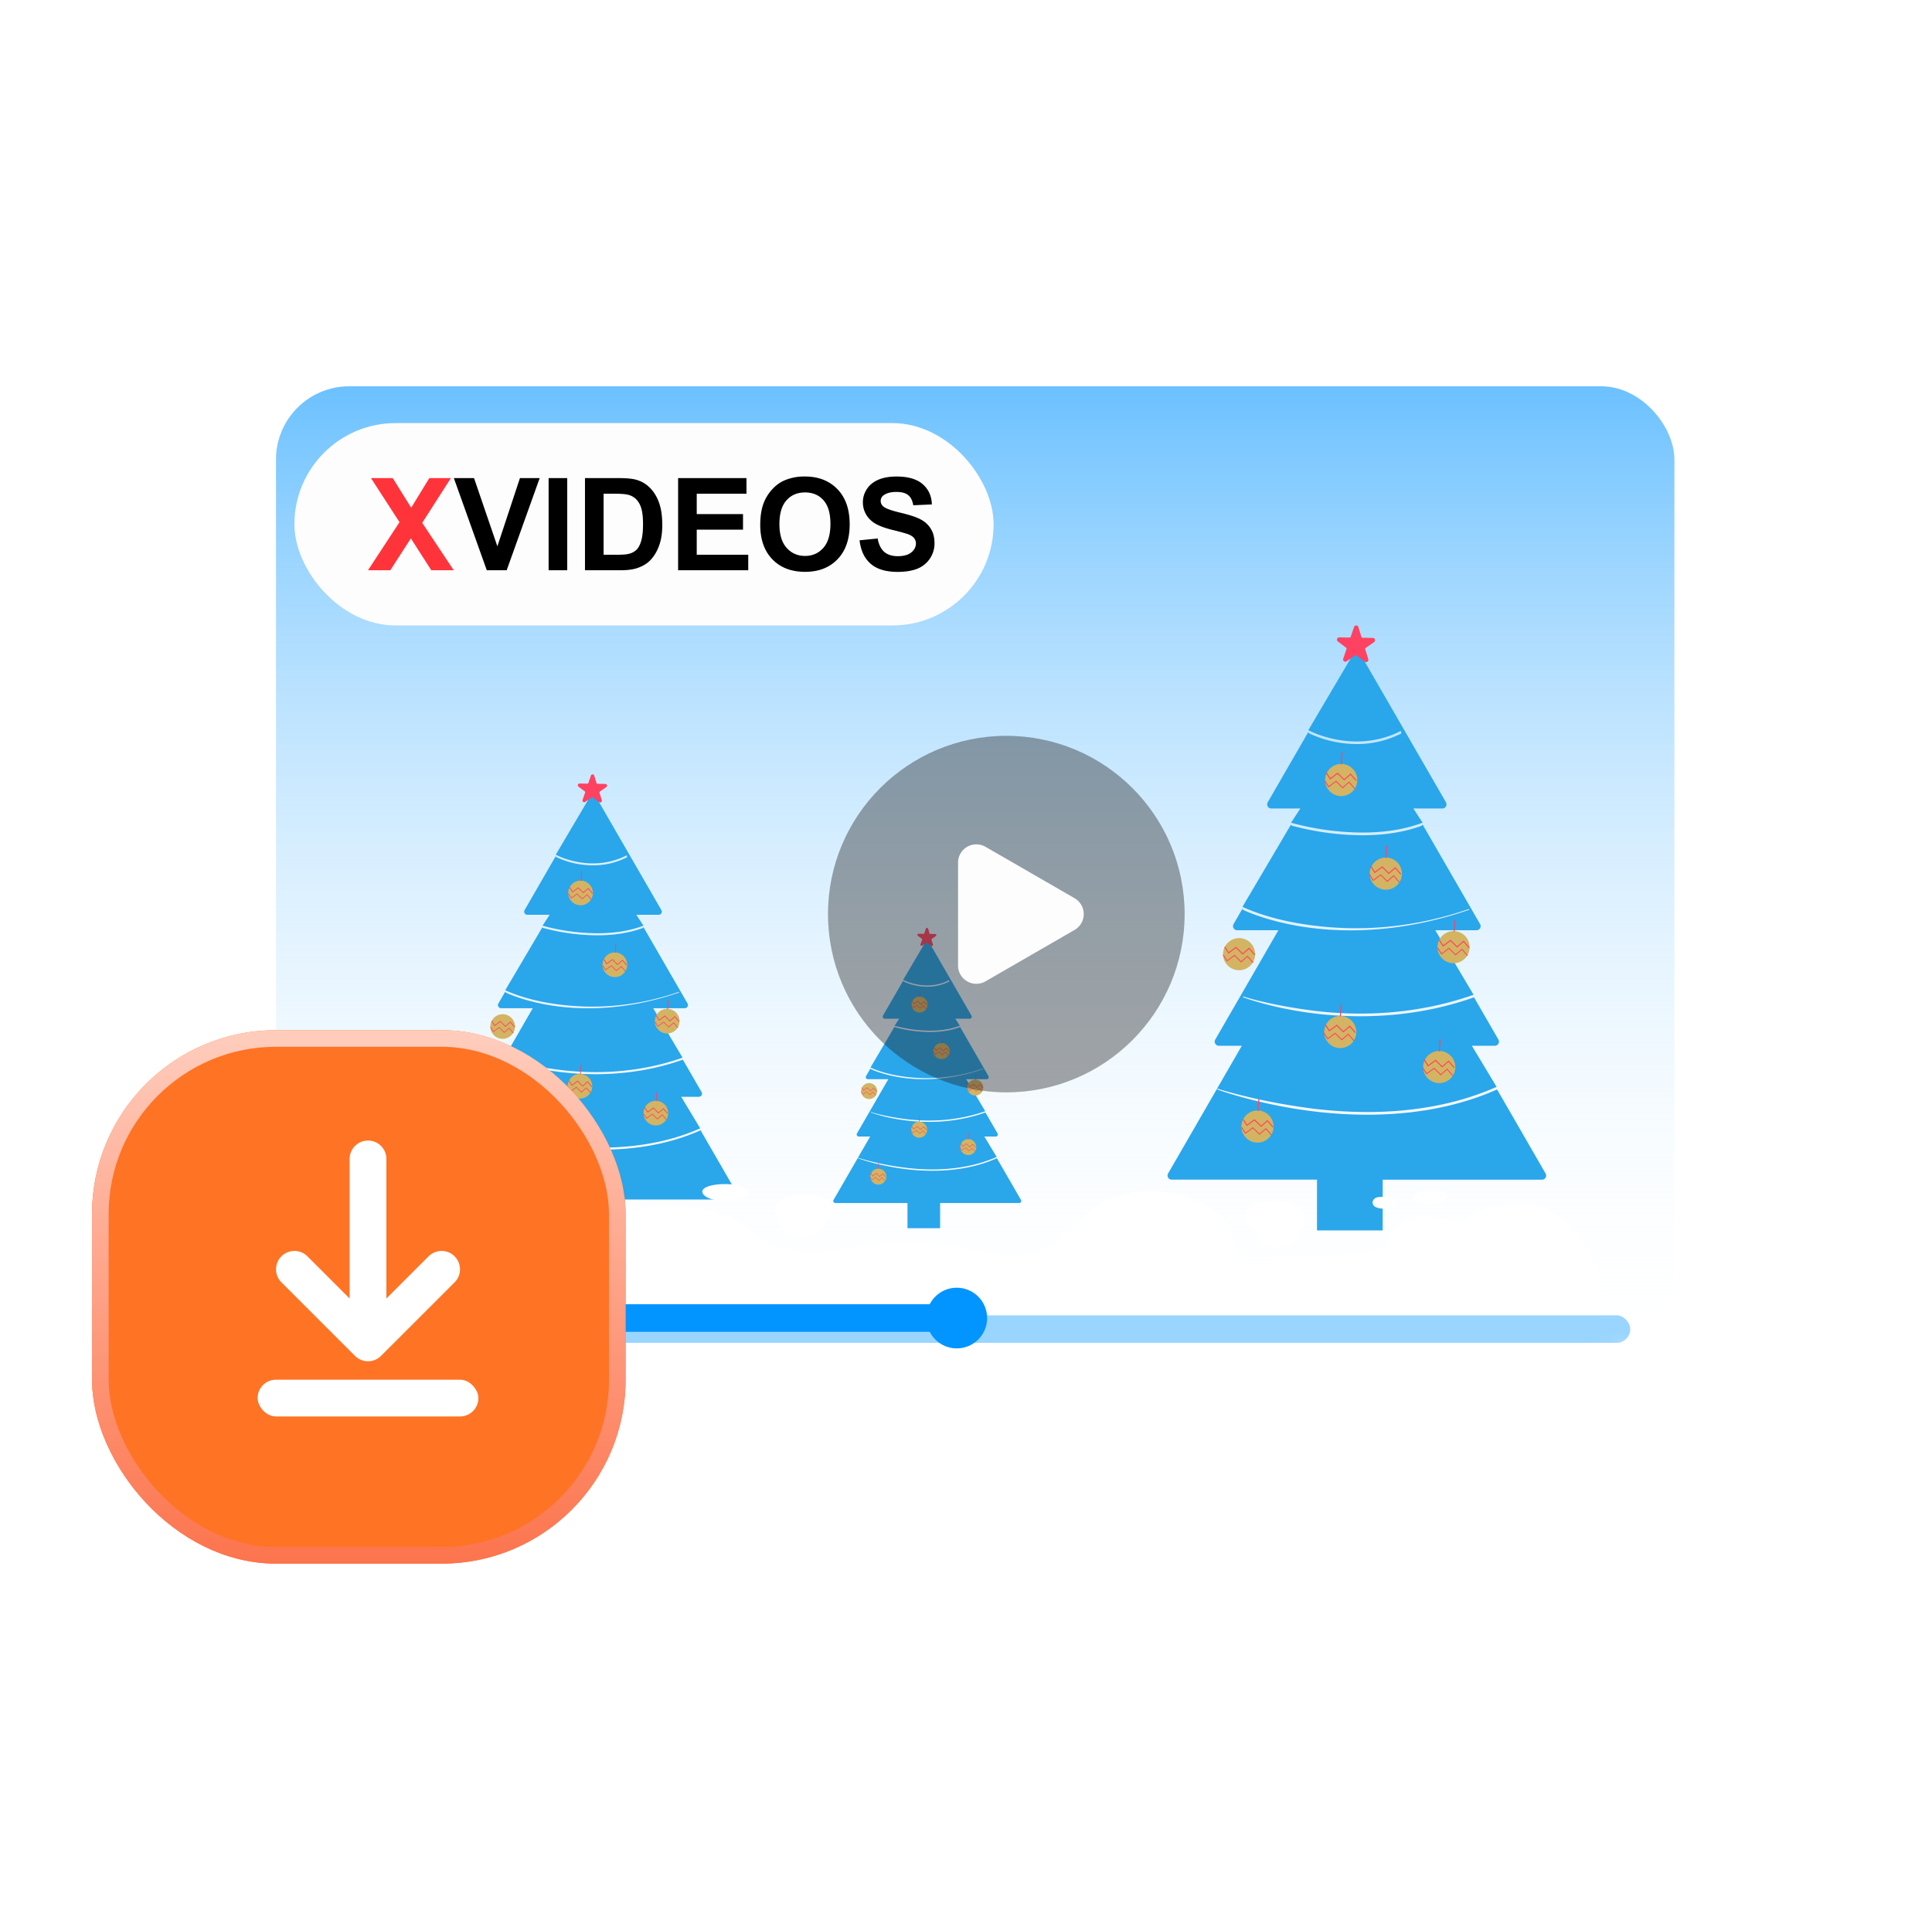 <svg xmlns="http://www.w3.org/2000/svg" width="105" height="104" fill="none"><rect width="82" height="59" x="12" y="18" fill="#fff" rx="5"/><rect width="76" height="53" x="15" y="21" fill="url(#a)" rx="3.976"/><mask id="b" width="76" height="53" x="15" y="21" maskUnits="userSpaceOnUse" style="mask-type:alpha"><rect width="76" height="53" x="15" y="21" fill="#D9D9D9" rx="4"/></mask><g mask="url(#b)"><path fill="#2AA6EB" d="M75.146 66.886h-3.57v-2.76h-7.9a.224.224 0 0 1-.193-.334l2.657-4.602.045.021-.008.021c.236.086 2.238.791 4.973 1.152a24.3 24.3 0 0 0 3.153.212c2.629 0 4.997-.46 7.04-1.364l.02-.01L84 63.793a.224.224 0 0 1-.194.335h-8.66v2.759ZM74.05 45.258a14.999 14.999 0 0 1-3.854-.525l-.03-.01.504-.773h-1.58a.224.224 0 0 1-.193-.335l2.196-3.804.044.025-.01.019c.817.388 1.711.59 2.617.592a5.27 5.27 0 0 0 2.412-.575l-.02-.14c-2.5 1.282-4.907.027-5.009-.027l-.022-.013 2.636-4.468 4.845 8.391a.224.224 0 0 1-.194.335h-1.579l.503.772-.027.01c-1.05.395-2.188.526-3.239.526Z"/><path fill="#2AA6EB" d="M74.3 60.45a24.173 24.173 0 0 1-3.143-.21c-2.828-.373-4.894-1.025-4.981-1.056l-.028-.01 1.343-2.326h-1.252a.224.224 0 0 1-.193-.335l3.431-5.944h-2.243a.224.224 0 0 1-.193-.335l.475-.822.043.024-.01.02c.178.085 1.408.652 3.401.944.81.117 1.627.175 2.445.174 2.134 0 4.307-.377 6.459-1.12l-.015-.043c-3.772 1.303-6.909 1.134-8.878.845-2.11-.309-3.359-.924-3.411-.95l-.024-.012 2.633-4.464.036.049c1.255.342 2.55.519 3.85.526 1.22 0 2.31-.177 3.242-.525l-.01-.026.045-.02 3.118 5.4a.223.223 0 0 1-.193.335h-2.243l2.082 3.507-.028.01c-3.37 1.185-6.58 1.118-8.68.854-2.147-.27-3.61-.698-3.81-.773l-.016.043c.2.074 1.663.602 3.817.874.85.107 1.705.16 2.561.16 2.165 0 4.238-.343 6.16-1.021l.02-.007 1.326 2.297a.224.224 0 0 1-.194.335h-1.251l1.347 2.236-.025.01c-2.34 1.036-4.827 1.357-7.013 1.357Z"/><path fill="#D3B462" d="M78.998 52.361a.873.873 0 1 0 0-1.746.873.873 0 0 0 0 1.746Z"/><path fill="#FF4262" d="m78.421 51.46-.226-.35.046-.03.195.302.4-.297.356.352.351-.305.322.37-.041.036-.286-.33-.348.303-.36-.354-.409.304ZM79.742 51.967l-.289-.331-.348.302-.36-.354-.408.303-.224-.347.04-.026.197.305.4-.297.357.352.35-.306.32.368-.035.031ZM79.05 49.987l-.046.653.054.004.046-.653-.055-.004Z"/><path fill="#D3B462" d="M67.342 52.742a.873.873 0 1 0 0-1.746.873.873 0 0 0 0 1.746Z"/><path fill="#FF4262" d="m66.765 51.841-.226-.35.046-.03.195.302.399-.297.357.352.351-.306.322.37-.041.036-.286-.329-.348.303-.36-.355-.409.304ZM68.085 52.348l-.288-.332-.348.303-.36-.354-.408.303-.224-.348.04-.025.197.304.4-.297.357.352.35-.305.32.368-.036.03Z"/><path fill="#D3B462" d="M72.862 43.276a.874.874 0 1 0 0-1.747.874.874 0 0 0 0 1.747Z"/><path fill="#FF4262" d="m72.285 42.375-.226-.35.046-.03.194.3.4-.296.356.352.351-.305.322.37-.04.036-.287-.33-.348.303-.36-.354-.408.304ZM73.605 42.881l-.288-.331-.349.303-.36-.355-.407.303-.224-.347.04-.026.196.305.4-.297.357.352.351-.305.32.367-.036.031ZM72.913 40.9l-.046.654.055.004.045-.654-.054-.003Z"/><path fill="#D3B462" d="M78.19 58.879a.874.874 0 1 0 0-1.747.874.874 0 0 0 0 1.747Z"/><path fill="#FF4262" d="m77.609 57.977-.226-.35.046-.03.194.302.4-.297.357.352.35-.305.323.37-.042.036-.286-.33-.348.303-.36-.354-.408.303ZM78.933 58.484l-.288-.331-.349.303-.36-.355-.407.304-.224-.348.04-.026.196.305.4-.297.358.352.35-.305.32.367-.036.031ZM78.24 56.504l-.045.653.055.004.045-.653-.054-.004Z"/><path fill="#D3B462" d="M68.342 62.114a.873.873 0 1 0 0-1.747.873.873 0 0 0 0 1.747Z"/><path fill="#FF4262" d="m67.765 61.212-.226-.35.046-.03.195.302.399-.297.357.352.351-.305.322.37-.041.036-.286-.33-.348.303-.36-.354-.409.303ZM69.085 61.719l-.288-.331-.348.302-.36-.354-.408.303-.224-.347.04-.026.197.305.4-.298.357.352.35-.305.32.368-.036.031ZM68.39 59.739l-.046.654.054.003.046-.653-.055-.004Z"/><path fill="#D3B462" d="M75.287 48.366a.874.874 0 1 0 0-1.747.874.874 0 0 0 0 1.747Z"/><path fill="#FF4262" d="m74.71 47.465-.226-.35.046-.03.195.3.4-.296.356.352.351-.305.322.37-.041.036-.286-.33-.348.303-.36-.354-.408.303ZM76.03 47.971l-.288-.331-.348.303-.36-.355-.408.303-.224-.347.04-.026.197.305.4-.297.357.352.35-.305.32.367-.035.031ZM75.338 45.99l-.045.654.054.004.046-.653-.055-.004Z"/><path fill="#D3B462" d="M72.81 56.976a.874.874 0 1 0 0-1.747.874.874 0 0 0 0 1.747Z"/><path fill="#FF4262" d="m72.238 56.075-.226-.35.046-.03.194.301.4-.296.357.352.35-.306.323.37-.042.036-.286-.329-.348.303-.36-.355-.408.304ZM73.558 56.582l-.288-.332-.349.303-.36-.354-.407.303-.224-.348.04-.025.196.304.4-.297.358.352.35-.305.32.367-.036.032ZM72.862 54.601l-.046.654.055.004.045-.654-.054-.004ZM74.243 35.992a.124.124 0 0 1-.075-.026l-.441-.331a.074.074 0 0 0-.088-.001l-.452.317A.124.124 0 0 1 73 35.81l.178-.522a.074.074 0 0 0-.026-.084l-.441-.331a.124.124 0 0 1 .003-.201.124.124 0 0 1 .073-.023l.552.009a.074.074 0 0 0 .072-.05l.179-.523a.12.12 0 0 1 .12-.084.122.122 0 0 1 .116.088l.162.527a.074.074 0 0 0 .07.053l.553.009a.124.124 0 0 1 .07.225l-.453.318a.075.075 0 0 0-.028.083l.163.528a.122.122 0 0 1-.048.138.125.125 0 0 1-.071.023Z"/><path fill="#2AA6EB" d="M51.091 66.767H49.32v-1.37h-3.923a.111.111 0 0 1-.11-.111c0-.02.004-.039.014-.056l1.32-2.285.022.01-.004.011c.117.043 1.11.393 2.469.572a12.07 12.07 0 0 0 1.566.105c1.305 0 2.481-.227 3.495-.677l.01-.005 1.31 2.27a.111.111 0 0 1-.096.166h-4.3v1.37ZM50.546 56.028a7.45 7.45 0 0 1-1.913-.261l-.016-.005.25-.384h-.783a.111.111 0 0 1-.111-.11c0-.02.005-.04.014-.056l1.091-1.889.021.012-.005.01c.407.192.85.293 1.3.294.416.001.827-.097 1.198-.286l-.01-.069c-1.241.636-2.437.013-2.487-.014l-.011-.006 1.309-2.219 2.405 4.167a.11.11 0 0 1-.096.166h-.784l.25.383-.014.005c-.52.196-1.086.262-1.608.262Z"/><path fill="#2AA6EB" d="M50.672 63.572c-.522-.001-1.043-.036-1.56-.105a15.282 15.282 0 0 1-2.474-.525l-.014-.005.667-1.154h-.621a.111.111 0 0 1-.096-.167l1.704-2.951h-1.114a.111.111 0 0 1-.111-.111.11.11 0 0 1 .015-.056l.235-.408.022.012-.005.01c.088.042.7.323 1.689.469.402.058.807.087 1.214.086 1.06 0 2.138-.187 3.207-.556l-.008-.022a9.203 9.203 0 0 1-4.408.42c-1.047-.153-1.668-.459-1.694-.472l-.011-.006 1.307-2.216.018.024a7.41 7.41 0 0 0 1.912.261c.605 0 1.147-.087 1.61-.26l-.005-.013.022-.01 1.548 2.681a.11.11 0 0 1-.096.167h-1.114l1.034 1.741-.014.005c-1.673.588-3.267.555-4.31.424-1.066-.134-1.792-.347-1.891-.384l-.008.021c.098.037.825.3 1.895.434.422.053.846.08 1.272.08a9.17 9.17 0 0 0 3.058-.507l.01-.004.658 1.141a.11.11 0 0 1-.04.152.111.111 0 0 1-.056.015h-.621l.67 1.11-.013.005c-1.162.514-2.398.673-3.483.673Z"/><path fill="#D3B462" d="M53.004 59.555a.434.434 0 1 0 0-.868.434.434 0 0 0 0 .868Z"/><path fill="#FF4262" d="m52.718 59.107-.113-.174.023-.014.097.15.198-.148.177.175.175-.152.16.184-.02.018-.143-.164-.173.15-.178-.175-.203.15ZM53.371 59.359l-.143-.165-.173.15-.179-.175-.202.15-.111-.172.02-.013.097.151.199-.147.177.175.174-.152.159.182-.018.016ZM53.03 58.376l-.022.324.027.002.023-.325-.028-.001Z"/><path fill="#D3B462" d="M47.215 59.744a.434.434 0 1 0 0-.867.434.434 0 0 0 0 .867Z"/><path fill="#FF4262" d="m46.929 59.296-.113-.174.023-.014.097.15.198-.148.177.175.175-.152.16.184-.02.017-.143-.163-.173.15-.178-.176-.203.151ZM47.586 59.548l-.143-.165-.173.15-.179-.175-.202.15-.112-.172.02-.013.098.151.198-.147.178.174.174-.151.159.182-.018.016Z"/><path fill="#D3B462" d="M49.957 55.043a.434.434 0 1 0 0-.867.434.434 0 0 0 0 .867Z"/><path fill="#FF4262" d="m49.67 54.596-.111-.174.022-.015.097.15.198-.148.178.175.174-.152.16.184-.02.018-.143-.163-.173.15-.178-.176-.203.15ZM50.324 54.847l-.143-.164-.173.15-.178-.176-.203.15-.111-.172.02-.013.097.152.199-.148.177.175.174-.152.159.183-.018.015ZM49.98 53.864l-.023.324.027.002.023-.324-.027-.002Z"/><path fill="#D3B462" d="M52.602 62.791a.434.434 0 1 0 0-.867.434.434 0 0 0 0 .867Z"/><path fill="#FF4262" d="m52.315 62.343-.112-.173.023-.015.096.15.199-.148.177.175.174-.152.16.184-.02.018-.142-.163-.173.15-.179-.176-.203.15ZM52.973 62.595l-.144-.164-.172.15-.18-.176-.202.15-.11-.172.019-.013.098.151.198-.147.178.175.174-.152.158.183-.017.015ZM52.628 61.611l-.023.325.028.002.022-.325-.027-.002Z"/><path fill="#D3B462" d="M47.715 64.397a.434.434 0 1 0 0-.867.434.434 0 0 0 0 .867Z"/><path fill="#FF4262" d="m47.425 63.95-.112-.175.022-.014.097.15.198-.148.177.175.175-.152.16.184-.02.018-.143-.163-.173.15-.178-.176-.203.15ZM48.082 64.201l-.143-.164-.173.15-.179-.176-.202.15-.112-.172.02-.013.098.152.199-.148.177.175.174-.152.159.183-.018.015ZM47.737 63.218l-.022.324.027.002.023-.324-.028-.002Z"/><path fill="#D3B462" d="M51.16 57.57a.434.434 0 1 0 0-.867.434.434 0 0 0 0 .868Z"/><path fill="#FF4262" d="m50.874 57.123-.112-.174.023-.015.096.15.198-.147.178.174.174-.151.16.184-.02.017-.143-.163-.172.15-.18-.176-.202.151ZM51.531 57.375l-.143-.165-.173.15-.179-.175-.202.15-.111-.172.02-.013.097.151.199-.147.177.174.174-.151.159.182-.018.016ZM51.187 56.391l-.023.325.027.002.023-.325-.027-.002Z"/><path fill="#D3B462" d="M49.934 61.846a.434.434 0 1 0 0-.867.434.434 0 0 0 0 .867Z"/><path fill="#FF4262" d="m49.648 61.399-.113-.174.023-.015.096.15.199-.148.177.175.175-.151.16.183-.021.018-.142-.163-.173.15-.179-.176-.203.15ZM50.3 61.65l-.142-.164-.173.15-.179-.176-.203.15-.11-.172.019-.013.098.152.198-.148.178.175.174-.152.159.183-.018.015ZM49.956 60.667l-.022.324.027.002.022-.324-.027-.002ZM50.645 51.426a.062.062 0 0 1-.037-.012l-.219-.165a.037.037 0 0 0-.044 0l-.224.157a.062.062 0 0 1-.094-.07l.09-.26a.037.037 0 0 0-.014-.041l-.219-.165a.061.061 0 0 1 .038-.11l.274.004a.037.037 0 0 0 .035-.025l.09-.26a.06.06 0 0 1 .06-.042.06.06 0 0 1 .057.044l.08.262a.037.037 0 0 0 .035.026l.274.004a.062.062 0 0 1 .035.112l-.224.158a.037.037 0 0 0-.014.041l.08.262a.06.06 0 0 1-.023.069.062.062 0 0 1-.036.011Z"/><path fill="#2AA6EB" d="M33.306 67.323h-2.738v-2.116h-6.06a.172.172 0 0 1-.15-.257l2.04-3.53.033.015-.006.017c.182.065 1.717.607 3.815.884.802.106 1.61.16 2.419.162 2.017 0 3.834-.352 5.4-1.047l.016-.007 2.024 3.505a.172.172 0 0 1-.149.258h-6.644v2.116ZM32.464 50.732a11.51 11.51 0 0 1-2.956-.403l-.023-.007.386-.593H28.66a.172.172 0 0 1-.149-.257l1.685-2.919.033.02-.008.014a4.7 4.7 0 0 0 2.009.454 4.042 4.042 0 0 0 1.85-.44l-.016-.108c-1.917.983-3.764.02-3.842-.022l-.017-.009 2.023-3.427 3.716 6.437a.17.17 0 0 1-.149.257h-1.21l.385.592-.021.008c-.805.302-1.678.403-2.485.403Z"/><path fill="#2AA6EB" d="M32.656 62.387a18.538 18.538 0 0 1-2.411-.162c-2.17-.286-3.755-.786-3.821-.81l-.022-.008 1.03-1.784h-.96a.172.172 0 0 1-.148-.257l2.632-4.56h-1.72a.171.171 0 0 1-.149-.257l.364-.63.034.017-.008.016c.137.065 1.08.5 2.61.724.62.09 1.247.135 1.875.134 1.637 0 3.304-.29 4.954-.86l-.01-.033c-2.894 1-5.3.87-6.811.65-1.619-.238-2.577-.71-2.617-.73l-.018-.01 2.019-3.423.028.037c.963.262 1.956.398 2.954.403.935 0 1.771-.135 2.487-.402l-.008-.02.035-.016 2.391 4.143a.17.17 0 0 1-.148.257h-1.72l1.597 2.69-.022.008c-2.586.909-5.048.858-6.659.655-1.646-.208-2.769-.536-2.922-.593l-.012.033c.152.057 1.275.462 2.928.67a15.81 15.81 0 0 0 1.964.124c1.661 0 3.251-.264 4.726-.784l.014-.005 1.018 1.762a.172.172 0 0 1-.148.257h-.96l1.034 1.715-.02.008c-1.795.794-3.703 1.04-5.38 1.04Z"/><path fill="#D3B462" d="M36.26 56.181a.67.67 0 1 0 0-1.34.67.67 0 0 0 0 1.34Z"/><path fill="#FF4262" d="m35.818 55.49-.173-.27.035-.022.149.231.306-.227.274.27.27-.234.246.284-.031.027-.22-.252-.267.232-.275-.272-.314.233ZM36.831 55.879l-.221-.255-.267.232-.276-.271-.313.232-.172-.266.03-.02.151.234.307-.228.274.27.27-.234.245.282-.028.024ZM36.297 54.36l-.035.5.041.003.035-.5-.041-.004Z"/><path fill="#D3B462" d="M27.319 56.473a.67.67 0 1 0 0-1.34.67.67 0 0 0 0 1.34Z"/><path fill="#FF4262" d="m26.877 55.782-.174-.27.035-.022.15.231.306-.227.274.27.27-.235.246.284-.032.028-.219-.253-.267.233-.276-.272-.313.233ZM27.89 56.17l-.221-.254-.268.232-.276-.272-.313.233-.171-.266.03-.02.151.233.307-.227.274.27.27-.234.244.281-.027.024Z"/><path fill="#D3B462" d="M31.553 49.211a.67.67 0 1 0 0-1.34.67.67 0 0 0 0 1.34Z"/><path fill="#FF4262" d="m31.111 48.52-.174-.27.036-.022.149.231.306-.228.274.27.27-.234.246.284-.031.028-.22-.253-.266.233-.277-.273-.313.233ZM32.124 48.909l-.221-.255-.267.232-.276-.271-.313.232-.172-.266.03-.02.151.234.307-.228.274.27.27-.234.245.282-.028.024ZM31.593 47.389l-.034.501.041.003.035-.501-.042-.003Z"/><path fill="#D3B462" d="M35.643 61.18a.67.67 0 1 0 0-1.34.67.67 0 0 0 0 1.34Z"/><path fill="#FF4262" d="m35.197 60.49-.174-.27.036-.022.149.231.306-.227.274.27.27-.235.246.284-.031.028-.22-.252-.267.232-.276-.272-.313.233ZM36.21 60.878l-.221-.254-.267.232-.276-.272-.313.233-.172-.267.03-.02.151.234.307-.228.274.27.27-.234.245.282-.028.024ZM35.68 59.358l-.035.502.041.003.035-.502-.041-.002Z"/><path fill="#D3B462" d="M28.084 63.662a.67.67 0 1 0 0-1.34.67.67 0 0 0 0 1.34Z"/><path fill="#FF4262" d="m27.642 62.97-.173-.268.035-.023.15.231.305-.227.274.27.27-.235.247.284-.032.028-.22-.252-.266.232-.276-.272-.314.233ZM28.655 63.36l-.22-.255-.268.233-.276-.272-.313.232-.172-.266.03-.02.152.234.306-.228.275.27.269-.234.245.282-.028.024ZM28.125 61.84l-.035.502.042.002.034-.5-.041-.004Z"/><path fill="#D3B462" d="M33.416 53.116a.67.67 0 1 0 0-1.34.67.67 0 0 0 0 1.34Z"/><path fill="#FF4262" d="m32.97 52.424-.173-.269.035-.022.15.23.306-.227.274.27.269-.234.247.284-.032.027-.22-.252-.266.232-.276-.272-.314.233ZM33.983 52.813l-.22-.254-.268.232-.276-.272-.313.233-.172-.267.031-.02.15.234.308-.228.274.27.269-.234.245.282-.028.024ZM33.453 51.294l-.035.5.042.004.035-.502-.042-.002Z"/><path fill="#D3B462" d="M31.518 59.72a.67.67 0 1 0 0-1.34.67.67 0 0 0 0 1.34Z"/><path fill="#FF4262" d="m31.076 59.03-.174-.27.035-.022.15.231.306-.227.274.27.27-.235.246.284-.031.028-.22-.253-.267.233-.276-.273-.313.233ZM32.085 59.418l-.221-.254-.267.232-.276-.272-.313.233-.172-.267.03-.02.151.234.307-.228.274.27.27-.234.245.282-.028.024ZM31.555 57.9l-.035.5.041.003.035-.5-.041-.004ZM32.617 43.623a.095.095 0 0 1-.058-.02l-.338-.254a.057.057 0 0 0-.068 0l-.346.243a.095.095 0 0 1-.145-.109l.137-.4a.057.057 0 0 0-.02-.065l-.339-.254a.095.095 0 0 1 .059-.171l.424.006a.057.057 0 0 0 .055-.038l.137-.401a.093.093 0 0 1 .091-.065.094.094 0 0 1 .09.067l.124.405a.057.057 0 0 0 .054.04l.424.007a.095.095 0 0 1 .053.173l-.346.244a.057.057 0 0 0-.022.063l.125.405a.093.093 0 0 1-.037.106.095.095 0 0 1-.054.018Z"/><g fill="#fff" filter="url(#c)"><path d="M79.307 64.542c.601-.505 1.203-.951 2.656-1.087 1.052-.097 1.553-.058 2.204.291.752.369 1.203.815 1.504 1.242.901 1.184 1.302 2.387 1.503 3.61.05.388-.15.796-.552 1.165-1.553 1.261-3.407 1.766-7.766 1.688-.622-.013-1.238-.037-1.853-.06-1.217-.048-2.427-.095-3.659-.056a41.332 41.332 0 0 0-4.209.369c-6.013.795-12.075 1.203-18.339.99a38 38 0 0 1-4.108-.389c-3.107-.466-6.364-.543-9.671-.485-.418.007-.835.017-1.25.026-1.774.04-3.528.08-5.314-.045a44.345 44.345 0 0 1-6.764-1.03c-3.808-.892-3.307-2.755-.15-3.59 2.004-.543 4.008-.97 6.463-1.106 1.353-.058 2.205-.408 2.756-.873.16-.132.305-.264.449-.396.216-.198.433-.396.703-.594.902-.699 2.255-.874 4.11-.524 1.452.271 2.404.737 2.955 1.32.2.232.451.446.902.62 1.153.408 2.456.544 3.909.292.225-.04.463-.078.701-.117.238-.038.476-.077.702-.116a12.69 12.69 0 0 1 4.108-.02c.39.064.78.13 1.173.198.567.098 1.142.196 1.733.288 1.103.155 1.905.058 2.606-.31.551-.292.902-.622 1.253-.952.2-.175.388-.35.576-.524.188-.175.376-.35.576-.524.3-.252.652-.466 1.153-.68 1.252-.523 2.806-.543 4.158-.077 1.754.602 2.355 1.417 2.556 2.27l.075.447.075.447c.05.233.401.35 1.002.31a84.41 84.41 0 0 0 6.013-.504c.702-.078 1.153-.272 1.203-.583.05-.31.25-.62.651-.912.752-.543 1.804-.582 2.906-.136.05 0 .15.04.3.117Z"/><path d="M67.682 64.134c0-.563.501-.815 1.403-.854.852-.039 1.604.175 1.754.602.25.601-.2 1.164-.651 1.727-.15.155-.502.194-.852.194-.351 0-.652-.077-.752-.213a8.896 8.896 0 0 0-.365-.511c-.261-.348-.503-.669-.537-.945ZM42.78 63.066c-.552.214-.652.486-.652.738.05.408.25.796.601 1.203.1.156.35.272.802.272.4 0 .751-.078.902-.233.4-.446.751-.931.751-1.417 0-.174-.15-.349-.4-.485-.552-.291-1.353-.31-2.005-.078ZM30.653 64.445c0 .233-.2.446-.4.66-.1.116-.251.29-.702.271-.45-.02-1.002-.058-1.152-.29a1.695 1.695 0 0 1-.301-.603c-.1-.388.4-.64 1.253-.66.701-.019 1.302.233 1.302.622ZM39.422 62.368c-.752 0-1.253.175-1.253.408 0 .291.602.524 1.353.524.602-.02 1.153-.214 1.153-.466 0-.272-.551-.466-1.253-.466ZM77.804 62.717c.601.02.902.156.852.369-.05.233-.351.369-1.003.369-.6 0-.902-.155-.851-.369.05-.233.45-.35 1.002-.369ZM74.6 63.332l-.003.006c0 .194.1.35.651.37.451 0 .702-.117.702-.273 0-.194-.25-.349-.802-.368-.444-.02-.5.13-.549.265Z"/></g><g filter="url(#d)" opacity=".4"><rect width="69.6" height="1.5" x="19" y="70.9" fill="#0395FF" rx=".75"/></g><rect width="32.4" height="1.5" x="19.152" y="70.9" fill="#0395FF" rx=".75"/><circle cx="51.998" cy="71.65" r="1.65" fill="#0395FF"/></g><circle cx="54.691" cy="49.691" r="9.691" fill="#222" opacity=".4"/><path fill="#FDFDFD" d="M58.404 48.83a.994.994 0 0 1 0 1.72l-4.846 2.798a.994.994 0 0 1-1.49-.86v-5.596a.994.994 0 0 1 1.49-.86l4.846 2.797Z"/><rect width="38" height="11" x="16" y="23" fill="#FDFDFD" rx="5.5"/><path fill="#FF343B" d="m20 31 1.712-2.615-1.551-2.396h1.182l1.005 1.61.985-1.61h1.172l-1.559 2.434L24.66 31h-1.22l-1.111-1.733L21.213 31H20Z"/><path fill="#000" d="m26.456 31-1.79-5.01h1.097l1.268 3.708 1.227-3.709h1.073L27.537 31h-1.08Zm3.36 0v-5.01h1.012V31h-1.012Zm1.976-5.01h1.85c.416 0 .734.031.953.095.294.087.546.24.755.461.21.221.37.493.479.814.109.319.164.713.164 1.183 0 .412-.052.767-.154 1.066-.125.364-.304.66-.537.885-.175.171-.412.304-.71.4-.224.07-.523.106-.896.106h-1.904v-5.01Zm1.012.847v3.319h.755c.283 0 .487-.016.612-.048a.92.92 0 0 0 .407-.209c.109-.098.198-.258.266-.482.069-.225.103-.532.103-.919s-.034-.685-.103-.892a1.145 1.145 0 0 0-.287-.485.962.962 0 0 0-.468-.236c-.141-.032-.418-.048-.83-.048h-.455ZM36.854 31v-5.01h3.715v.847h-2.703v1.11h2.515v.845h-2.515v1.364h2.799V31h-3.811Zm4.464-2.475c0-.51.076-.938.229-1.285.114-.255.269-.484.465-.687.198-.203.414-.353.65-.45a2.75 2.75 0 0 1 1.08-.2c.738 0 1.328.23 1.77.688.444.458.666 1.095.666 1.91 0 .81-.22 1.443-.66 1.9-.44.457-1.027.684-1.763.684-.745 0-1.338-.226-1.778-.68-.44-.456-.66-1.082-.66-1.88Zm1.042-.034c0 .568.131.998.393 1.292.263.292.595.438.998.438.404 0 .734-.145.992-.434.26-.292.39-.728.39-1.31 0-.574-.127-1.002-.38-1.285-.25-.282-.584-.423-1.002-.423-.416 0-.753.143-1.008.43-.255.285-.383.716-.383 1.292Zm4.355.879.984-.096c.06.33.18.573.36.728.181.155.426.232.734.232.326 0 .57-.068.735-.205.166-.139.25-.3.25-.485a.445.445 0 0 0-.107-.3c-.068-.085-.189-.158-.362-.22a12.459 12.459 0 0 0-.81-.218c-.542-.135-.923-.3-1.142-.496a1.304 1.304 0 0 1-.461-1.008c0-.255.072-.494.215-.715.146-.223.355-.393.626-.509.273-.116.602-.174.988-.174.628 0 1.101.138 1.418.413.32.276.487.644.502 1.104l-1.011.045c-.044-.258-.137-.442-.28-.554-.142-.114-.355-.17-.64-.17-.294 0-.524.06-.69.18a.365.365 0 0 0-.16.311c0 .119.05.22.15.305.127.107.437.218.93.335.491.116.855.236 1.09.362.237.123.421.293.553.51.135.213.202.479.202.796a1.476 1.476 0 0 1-.916 1.367c-.292.12-.655.18-1.09.18-.634 0-1.12-.145-1.46-.437-.34-.294-.542-.72-.608-1.281Z"/><g filter="url(#e)"><rect width="29" height="29" x="5" y="56" fill="#FF7324" rx="10"/></g><rect width="28.096" height="28.096" x="5.452" y="56.452" stroke="url(#f)" stroke-width=".904" rx="9.548"/><rect width="12" height="2" x="14" y="75" fill="#fff" rx="1"/><path stroke="#fff" stroke-linecap="round" stroke-linejoin="round" stroke-width="2" d="M20 63v10l4-3.999M20 63v10l-4-3.999"/><defs><filter id="c" width="66.18" height="12.381" x="21" y="62.368" color-interpolation-filters="sRGB" filterUnits="userSpaceOnUse"><feFlood flood-opacity="0" result="BackgroundImageFix"/><feBlend in="SourceGraphic" in2="BackgroundImageFix" result="shape"/><feColorMatrix in="SourceAlpha" result="hardAlpha" values="0 0 0 0 0 0 0 0 0 0 0 0 0 0 0 0 0 0 127 0"/><feOffset dy="2"/><feGaussianBlur stdDeviation="2"/><feComposite in2="hardAlpha" k2="-1" k3="1" operator="arithmetic"/><feColorMatrix values="0 0 0 0 0.776 0 0 0 0 0.906 0 0 0 0 1 0 0 0 1 0"/><feBlend in2="shape" result="effect1_innerShadow_3313_287"/></filter><filter id="d" width="72.002" height="3.9" x="17.8" y="70.3" color-interpolation-filters="sRGB" filterUnits="userSpaceOnUse"><feFlood flood-opacity="0" result="BackgroundImageFix"/><feColorMatrix in="SourceAlpha" result="hardAlpha" values="0 0 0 0 0 0 0 0 0 0 0 0 0 0 0 0 0 0 127 0"/><feOffset dy=".6"/><feGaussianBlur stdDeviation=".6"/><feComposite in2="hardAlpha" operator="out"/><feColorMatrix values="0 0 0 0 0.867 0 0 0 0 0.751 0 0 0 0 0.668 0 0 0 0.28 0"/><feBlend in2="BackgroundImageFix" result="effect1_dropShadow_3313_287"/><feBlend in="SourceGraphic" in2="effect1_dropShadow_3313_287" result="shape"/></filter><filter id="e" width="29" height="29" x="5" y="56" color-interpolation-filters="sRGB" filterUnits="userSpaceOnUse"><feFlood flood-opacity="0" result="BackgroundImageFix"/><feBlend in="SourceGraphic" in2="BackgroundImageFix" result="shape"/><feColorMatrix in="SourceAlpha" result="hardAlpha" values="0 0 0 0 0 0 0 0 0 0 0 0 0 0 0 0 0 0 127 0"/><feOffset/><feGaussianBlur stdDeviation="2.979"/><feComposite in2="hardAlpha" k2="-1" k3="1" operator="arithmetic"/><feColorMatrix values="0 0 0 0 1 0 0 0 0 0.81 0 0 0 0 0.75 0 0 0 1 0"/><feBlend in2="shape" result="effect1_innerShadow_3313_287"/></filter><linearGradient id="a" x1="53" x2="53" y1="15" y2="74" gradientUnits="userSpaceOnUse"><stop stop-color="#48B2FF"/><stop offset="1" stop-color="#fff" stop-opacity="0"/></linearGradient><linearGradient id="f" x1="19.5" x2="19.5" y1="56" y2="85" gradientUnits="userSpaceOnUse"><stop stop-color="#FFCDBD"/><stop offset="1" stop-color="#FC744D"/></linearGradient></defs></svg>